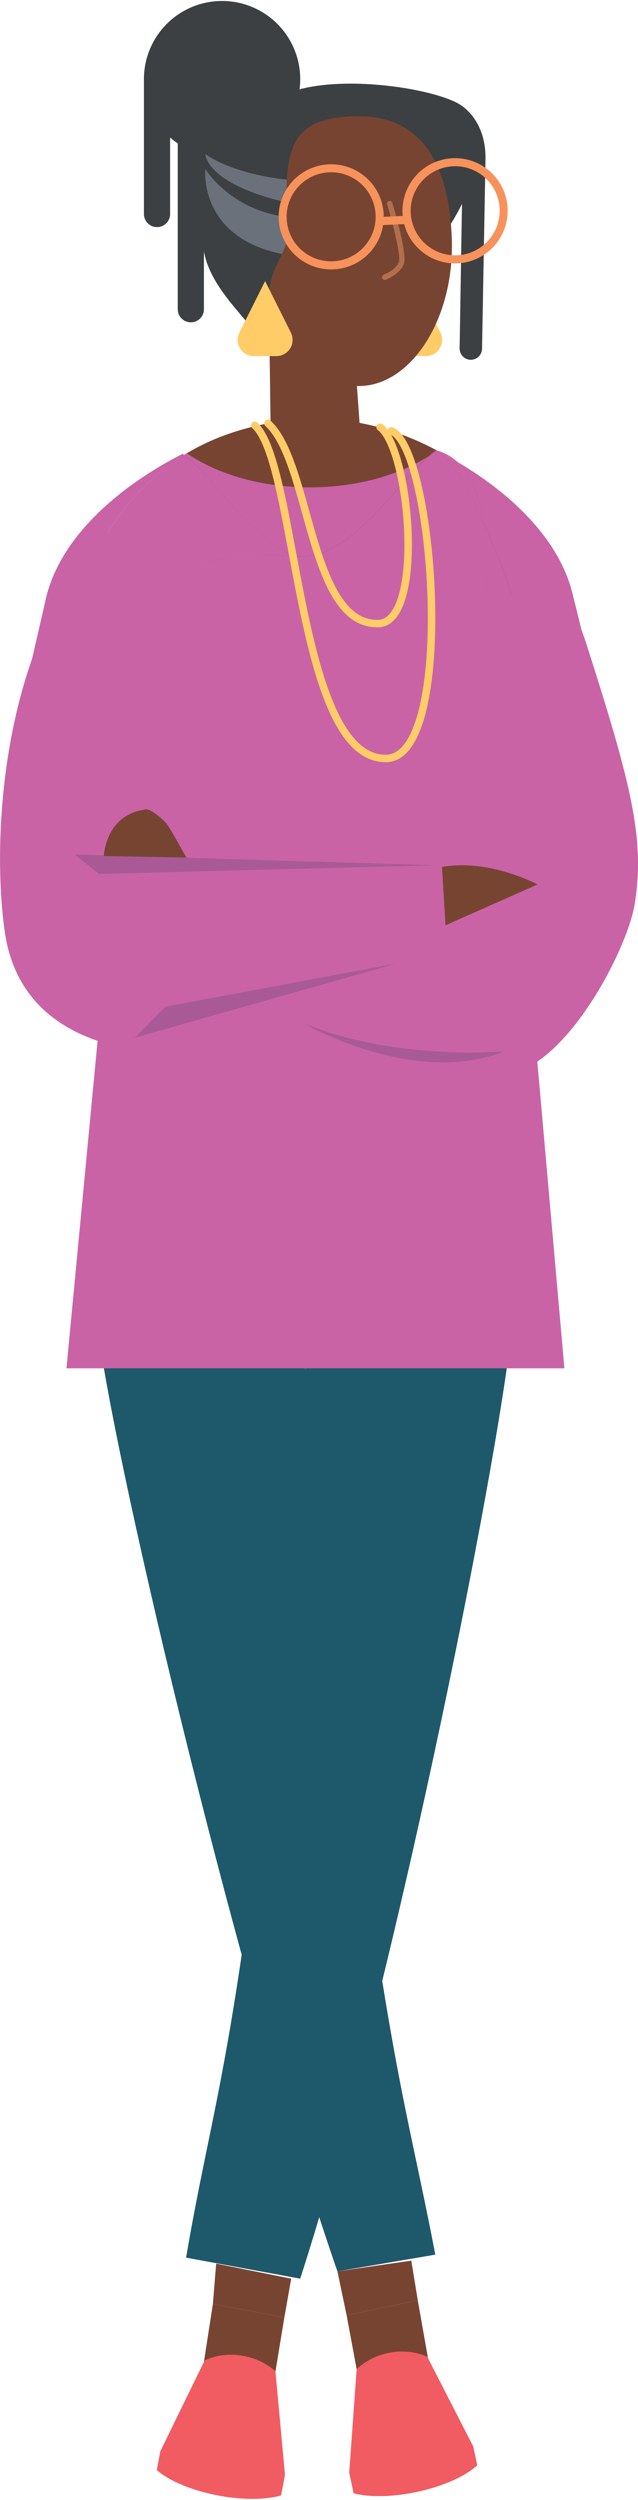 <svg xmlns="http://www.w3.org/2000/svg" viewBox="0 0 250.28 979.37" aria-hidden="true" width="250px" height="979px"><defs><linearGradient class="cerosgradient" data-cerosgradient="true" id="CerosGradient_idb231d0150" gradientUnits="userSpaceOnUse" x1="50%" y1="100%" x2="50%" y2="0%"><stop offset="0%" stop-color="#d1d1d1"/><stop offset="100%" stop-color="#d1d1d1"/></linearGradient><linearGradient/><style>.cls-1{isolation:isolate;}.cls-2{fill:#1d596b;}.cls-3{fill:#784432;}.cls-4{fill:#f15b62;}.cls-5{fill:#c963a6;}.cls-6{fill:#2a3856;opacity:0.2;}.cls-7{fill:#3c4042;}.cls-8{fill:#6a717a;}.cls-9{fill:#ffcc67;}.cls-10{fill:#b36f4c;mix-blend-mode:multiply;}.cls-11{fill:#f7925b;}.cls-12{fill:none;stroke:#ffcc67;stroke-linecap:round;stroke-miterlimit:10;stroke-width:2.93px;}</style></defs><g class="cls-1"><g id="Layer_2" data-name="Layer 2"><g id="Layer_1-2" data-name="Layer 1"><g id="_02_Front" data-name="02 Front"><g id="leg"><path class="cls-2" d="M201.38,514.12c-3,44.09-45.56,261.27-83.61,378.84L73,884.72c13.53-79.43,23.89-78.92,51.9-406.19C124.92,478.53,204.7,464.87,201.38,514.12Z"/><polygon class="cls-3" points="77.37 942.52 106.37 939.59 111.55 908.15 83.51 902.9 77.37 942.52"/><polygon class="cls-3" points="111.55 908.15 83.51 902.9 84.8 887.07 114.24 892.96 111.55 908.15"/><path class="cls-4" d="M80.29,925a25.29,25.29,0,0,1,15.28-1.73,25.58,25.58,0,0,1,12.48,6l3.74,40.55-1.41,7.55s0,.23-.26.62c-6,1.66-14.86,1.8-24.43,0-10.53-2-19.39-5.79-24.17-10l1.38-7.37Z"/></g></g><g id="_02_Front-2" data-name="02 Front"><g id="leg-2" data-name="leg"><path class="cls-2" d="M37.78,515.27c3.91,44,54.05,258.09,94.59,374.83l38.4-6.56c-15.22-79.12-22.34-78.88-57.3-405.48C113.47,478.06,33.41,466.11,37.78,515.27Z"/><polygon class="cls-3" points="170.87 940.94 141.81 938.63 135.97 907.3 163.89 901.46 170.87 940.94"/><polygon class="cls-3" points="135.97 907.3 163.89 901.46 161.35 885.89 132.37 890.1 135.97 907.3"/><path class="cls-4" d="M167.58,923.53a25.33,25.33,0,0,0-15.32-1.41,25.75,25.75,0,0,0-12.35,6.3L137,969l1.58,7.53s0,.22.26.61c6,1.53,14.9,1.48,24.43-.52,10.48-2.19,19.26-6.2,23.95-10.47l-1.54-7.34Z"/></g></g><path class="cls-5" d="M77,187.53s48.23,10.58,86.65-4c0,0,47.35,9.07,66.55,69.07,17.44,54.53,22.87,75.91,18.81,101.36-3.59,22.53-41.47,92-70.4,58s21.8-113.57,21.8-113.57l21,237.68H26.07L49.19,293,81.64,412S10,421.27,1.88,365C-5,317,4.45,210.7,77,187.53Z"/><path class="cls-3" d="M173.39,339.51l1.38,22.87,36.09-16S192.13,336.2,173.39,339.51Z"/><polyline class="cls-6" points="29.27 334.6 38.85 342.26 171.08 338.85"/><polyline class="cls-6" points="64.87 394.31 52.82 406.5 155.68 377.33"/><path class="cls-6" d="M197.43,412c-35.74,13.68-78.06-11.07-78.06-11.07,34.52,14.1,75,11.07,75,11.07Z"/><path class="cls-3" d="M73.13,335.85s-6.79-12.28-7.89-13.45c-2.82-3-6.82-6.12-8.63-5.36-15.39,2.37-15.88,18.19-15.88,18.19Z"/><path class="cls-7" d="M178.81,39.72c-11.64-5.66-41.36-10-60.47-5.28a4.41,4.41,0,0,0-.84.31,30.15,30.15,0,0,0,.24-5.56,30.66,30.66,0,0,0-61.28,1c0,.14,0,.27,0,.4V83.76a5.14,5.14,0,0,0,10.27,0V53.55a31.59,31.59,0,0,0,3,2.31v65.23a5.14,5.14,0,0,0,10.27,0V98.17C82.45,112,95,122.7,105.47,136.29l71.14-48.52a77.63,77.63,0,0,0,4.62-8.2l-.93,56.64a4.4,4.4,0,0,0,4.33,4.48h.07a4.41,4.41,0,0,0,4.4-4.33l1.36-74.9C190.46,49.72,184.51,42.49,178.81,39.72Z"/><path class="cls-8" d="M114.27,84.93C90.56,82.66,80.53,65.86,80.53,65.86S77.59,93.74,112.81,99.6"/><path class="cls-8" d="M114.27,70.26C90.56,68,80.53,60,80.53,60s0,11.74,32.28,19.07"/><path class="cls-9" d="M167.12,139.22h-8.86a6.33,6.33,0,0,1-5.66-9.16l10.09-20.18,10.1,20.18A6.33,6.33,0,0,1,167.12,139.22Z"/><path class="cls-3" d="M218.81,233.37c-9.41-37.35-45.57-62.06-77.76-67.94l-2.12-29.71-33.46-18.51.67,48.22C74,171.31,47,189.15,32.2,232.52Z"/><path class="cls-3" d="M112.81,90.8c.38,7.88-7.5,13.21-7.5,27,7,20.19,21.56,33.89,36.62,33.15,20.07-1,36.8-27.39,35.26-58.91s-14-48-39.34-46.8S111.27,59.29,112.81,90.8Z"/><path class="cls-10" d="M150.88,109.45a1,1,0,0,0,.33-.08c.22-.08,5.45-2.15,7.14-6,1.61-3.65-3.48-20.94-4.51-24.37a1.06,1.06,0,0,0-2,.62c2.48,8.21,5.55,20.75,4.6,22.9-1.11,2.53-4.68,4.37-6,4.87a1.06,1.06,0,0,0,.43,2Z"/><path class="cls-11" d="M177.51,61.67a20.65,20.65,0,0,0-19.6,21.61c0,.35.07.7.11,1l-7.51.36c0-.35,0-.7,0-1a20.61,20.61,0,1,0-.23,4.24l8.28-.4a20.63,20.63,0,1,0,18.95-25.81Zm-46.75,40.4a17.46,17.46,0,1,1,16.58-18.28A17.47,17.47,0,0,1,130.76,102.07Zm48.6-2.36A17.46,17.46,0,1,1,196,81.43,17.48,17.48,0,0,1,179.36,99.71Z"/><path class="cls-9" d="M108.43,139.22H99.57a6.33,6.33,0,0,1-5.66-9.16L104,109.88l10.1,20.18A6.33,6.33,0,0,1,108.43,139.22Z"/><path class="cls-9" d="M108.43,139.22H99.57a6.33,6.33,0,0,1-5.66-9.16L104,109.88l10.1,20.18A6.33,6.33,0,0,1,108.43,139.22Z"/><path class="cls-5" d="M171.45,176.27l0,0,0,0S171.45,176.29,171.45,176.27Z"/><path class="cls-5" d="M179.51,180.76a20.17,20.17,0,0,0-8.06-4.49c.15.08.3.2.46.29C174.43,177.87,177,179.26,179.51,180.76Z"/><path class="cls-5" d="M116.13,217.72l2.75,0c18.83,0,36.81-28.07,49.16-39.18-11.88,7.51-28.29,12.16-46.44,12.16-19.14,0-36.35-5.15-48.34-13.37l-1,.65C83,186,98.9,211.34,116.13,217.72Z"/><path class="cls-5" d="M31.15,232.52c9.2-27,24.12-44,41.08-54.51-.2-.15-.4-.31-.6-.45C49.34,188.91,24.94,208,18.33,232.91c0,0-2,8.91-14.8,64.13l27.62,23.55Z"/><path class="cls-5" d="M171.91,176.56c-.16-.09-.31-.21-.46-.29,0,0,0,0,0,0Z"/><path class="cls-5" d="M31.15,232.52l.65,82.18,33,1.18c8.56-31.6,13.69-66.87-7-73.25C73.5,213.17,97,217.27,116.13,217.72,98.9,211.34,83,186,72.23,178,55.27,188.49,40.35,205.56,31.15,232.52Z"/><path class="cls-5" d="M189.43,203.86c13.82,30.36,28.43,79.27,31.2,116.73h25.09c-13-56.09-21.35-89.11-21.35-89.11-5.79-21.76-25.18-39.11-44.86-50.72C184.91,185.69,187.9,193.7,189.43,203.86Z"/><path class="cls-5" d="M171.06,176.12a33.24,33.24,0,0,0-3,2.45c1.16-.73,2.29-1.48,3.36-2.27Z"/><path class="cls-5" d="M118.88,217.75l-2.75,0a22,22,0,0,0,7.68,1.47c19.56,0,44-24.9,47.63-42.87l0,0c-1.07.79-2.2,1.54-3.36,2.27C155.69,189.68,137.71,217.75,118.88,217.75Z"/><path class="cls-5" d="M189.43,203.86c-1.53-10.16-4.52-18.17-9.92-23.1-2.54-1.5-5.08-2.89-7.6-4.2C176.72,179.6,183,189.7,189.43,203.86Z"/><path class="cls-5" d="M189.6,320.59h31c-2.77-37.46-17.38-86.37-31.2-116.73C193.75,232.37,186.69,277.9,189.6,320.59Z"/><path class="cls-5" d="M189.43,203.86c-6.44-14.16-12.71-24.26-17.52-27.3l-.47-.24c-3.66,18-28.07,42.87-47.63,42.87a22,22,0,0,1-7.68-1.47c-19.13-.45-42.63-4.55-58.37,24.91,20.7,6.38,14.46,46.36,5.91,78H189.6C186.69,277.9,193.75,232.37,189.43,203.86Z"/><path class="cls-12" d="M153.53,168.57C170.4,175.17,179.2,297,151.32,297c-35.21,0-34.48-115.18-51.35-130.58"/><path class="cls-12" d="M149.12,167.1c11.74,8.8,17.62,76.53-.73,77-27.14.73-26.41-63.09-43.28-78.5"/></g></g></g></svg>